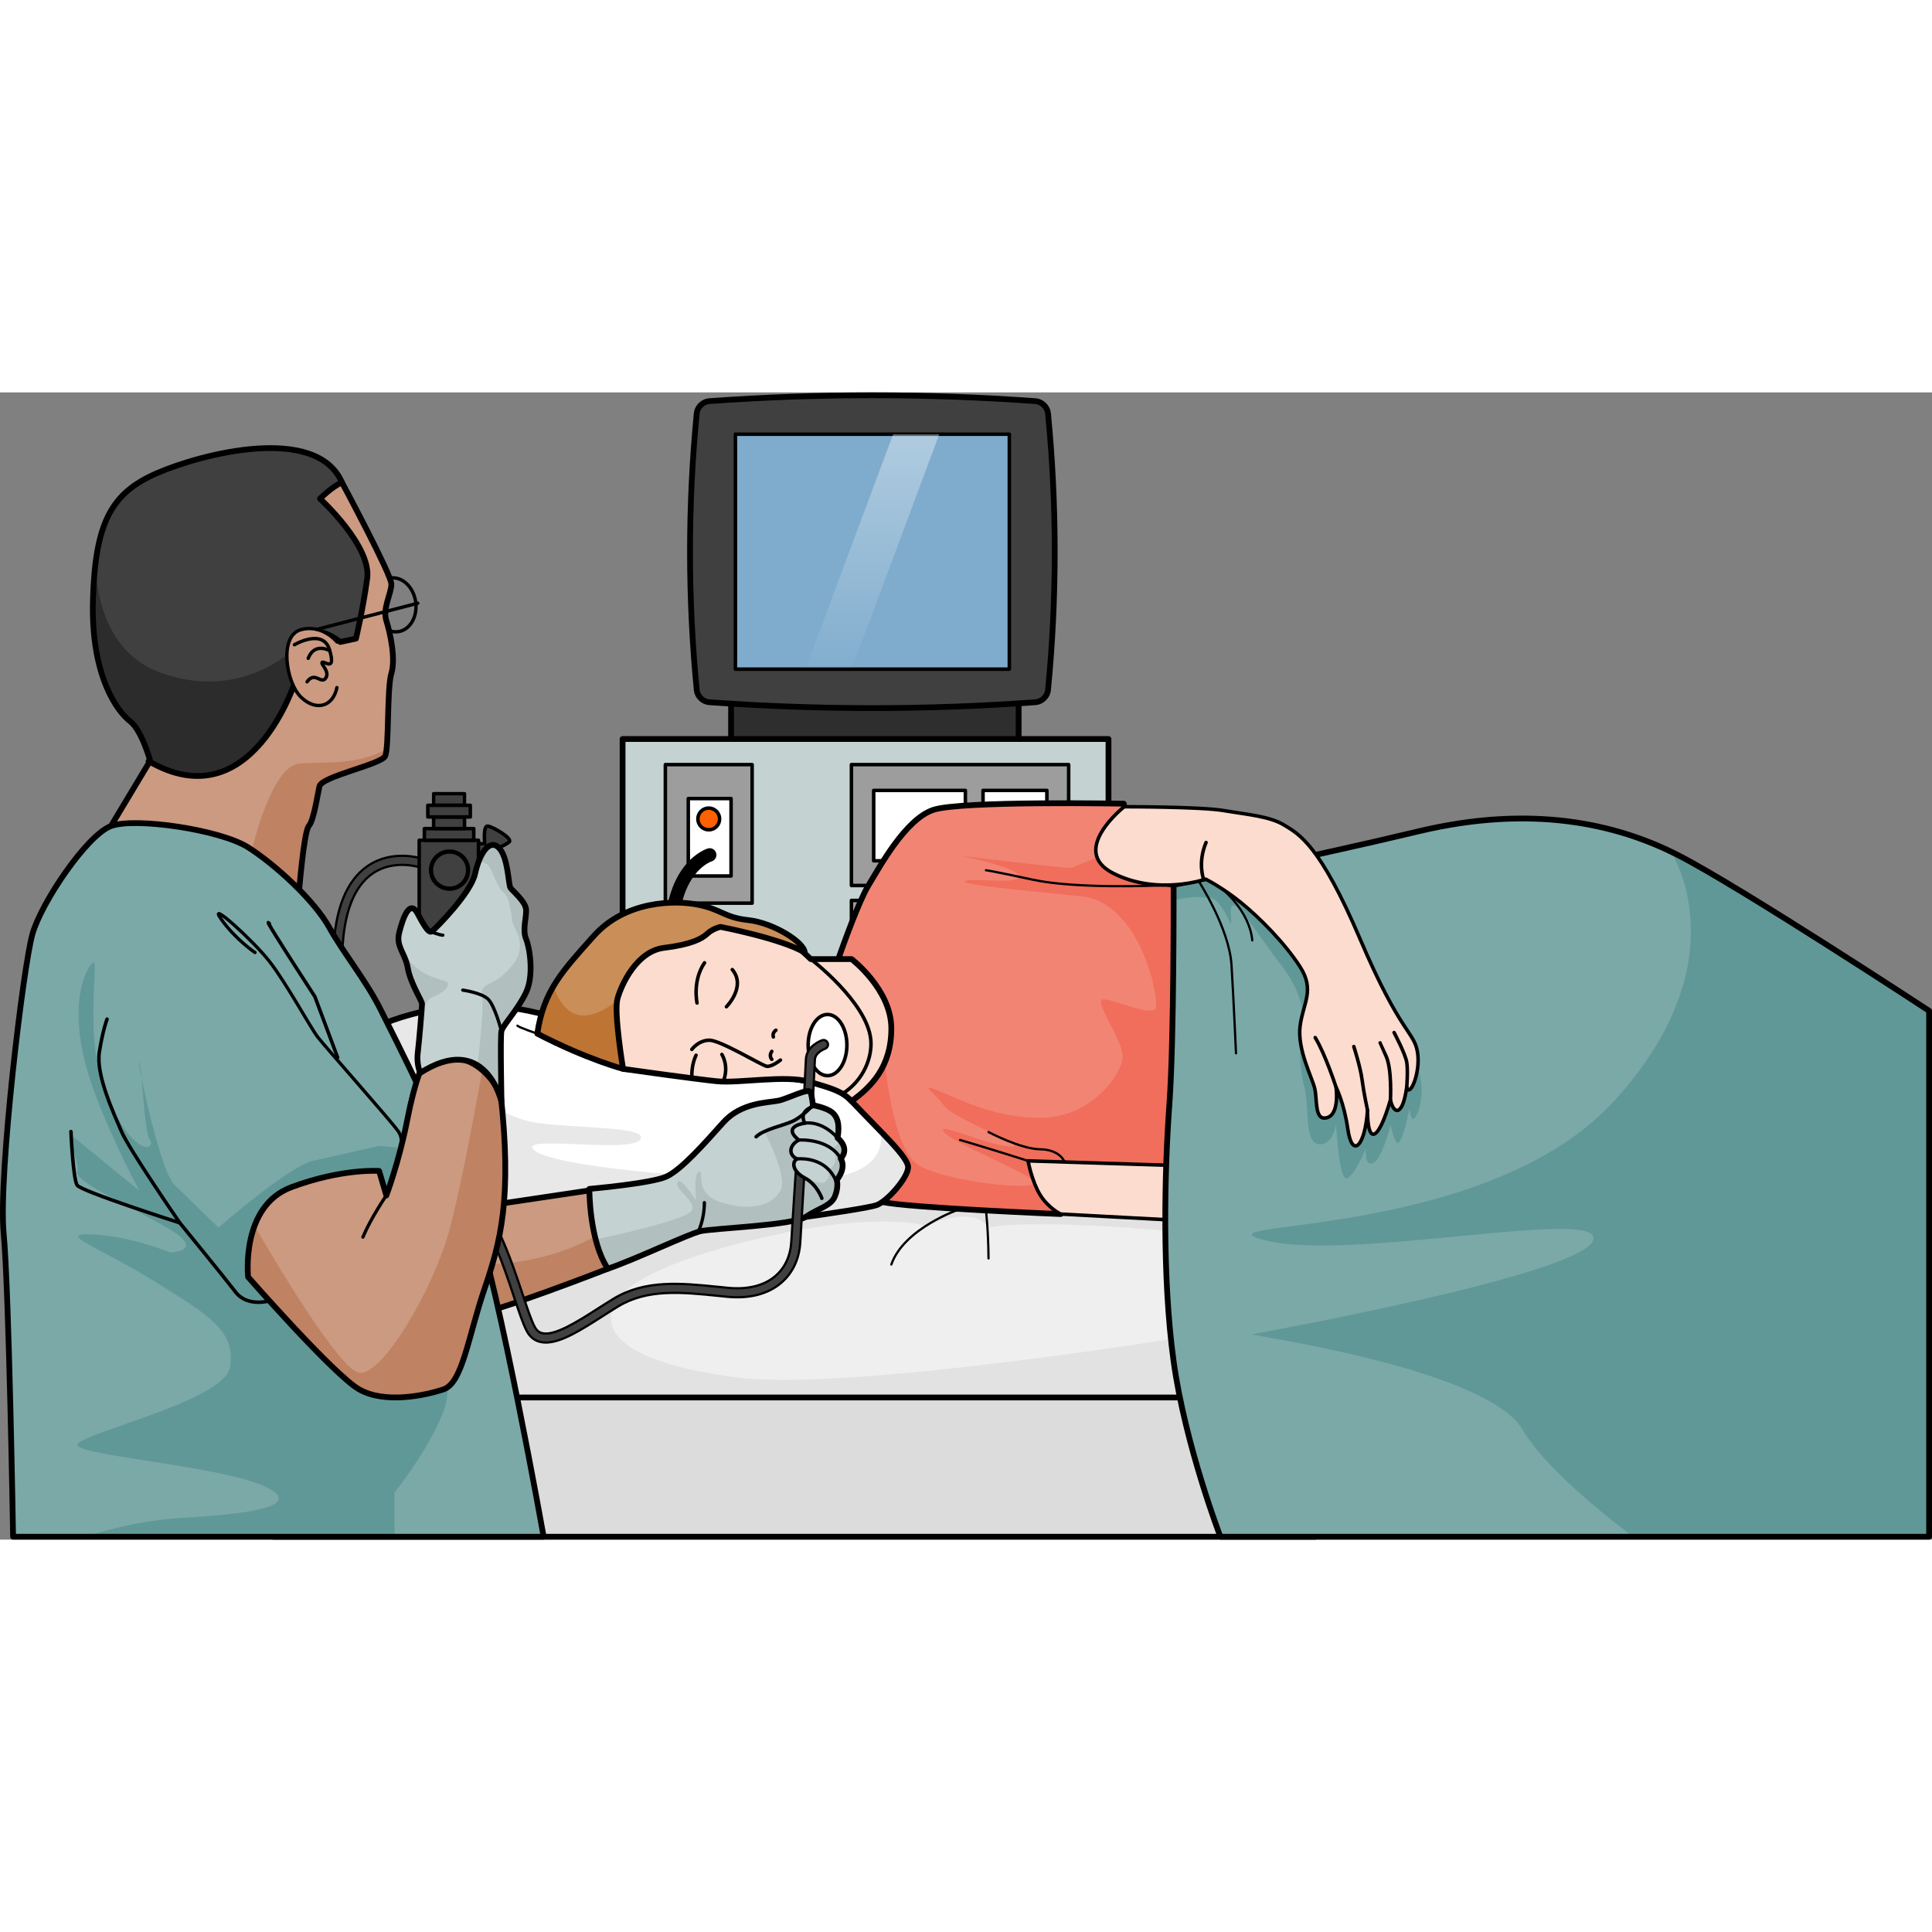 <?xml version="1.0" encoding="utf-8"?>
<!-- Created by: Science Figures, www.sciencefigures.org, Generator: Science Figures Editor -->
<!DOCTYPE svg PUBLIC "-//W3C//DTD SVG 1.1//EN" "http://www.w3.org/Graphics/SVG/1.1/DTD/svg11.dtd">
<svg version="1.1" id="Layer_1" xmlns="http://www.w3.org/2000/svg" xmlns:xlink="http://www.w3.org/1999/xlink" 
	 width="800px" height="800px" viewBox="0 0 859.484 510.365" enable-background="new 0 0 859.484 510.365"
	 xml:space="preserve">
<rect x="0" y="0" width="859.484" height="510.365" fill="#808080" stroke="none"/>
<g>
	<path fill="#404041" d="M212.863,200.773h2.799c0,0-0.84-7.977,1.26-7.836c2.098,0.14,11.193,5.458,9.654,6.997
		s-6.77,3.358-6.77,3.358l-2.465,10.496l-4.15-4.149"/>
	
		<path fill="none" stroke="#000000" stroke-width="1.566" stroke-linecap="round" stroke-linejoin="round" stroke-miterlimit="10" d="
		M212.863,200.773h2.799c0,0-0.84-7.977,1.26-7.836c2.098,0.14,11.193,5.458,9.654,6.997s-6.77,3.358-6.77,3.358l-2.465,10.496
		l-4.15-4.149"/>
	
		<ellipse transform="matrix(0.989 -0.146 0.146 0.989 -11.916 26.606)" fill="none" stroke="#000000" stroke-width="1.502" stroke-linecap="round" stroke-linejoin="round" stroke-miterlimit="10" cx="175.486" cy="94.568" rx="9.563" ry="12.063"/>
	<rect x="121.568" y="328.833" fill="#EFEFEF" width="463.518" height="118.299"/>
	<path fill="#E2E2E2" d="M573.4,447.132l-47.523-26.778c0,0-148.479,24.188-197.842,17.899s-65.83-21.195-51.066-37.205
		c14.766-16.01,76.131-29.766,101.807-31.596s33.031,1.396,33.031,1.396s20.209-9.9,27.955,0.693
		c16.453-3.436,65.877,0.032,78.658,1.443c12.779,1.41,17.092,0,17.092,0v-20.538l-169.898-9.065c0,0-67.99,13.799-69.967,15.15
		c-1.979,1.35-81.18,31.329-81.18,31.329l-21.559,49.435c0,0-0.123,3.357-0.189,7.836H573.4z"/>
	
		<rect x="121.568" y="328.833" fill="none" stroke="#000000" stroke-width="1.566" stroke-linecap="round" stroke-linejoin="round" stroke-miterlimit="10" width="463.518" height="118.299"/>
	<rect x="121.568" y="447.132" fill="#DCDCDC" width="463.518" height="61.949"/>
	
		<rect x="121.568" y="447.132" fill="none" stroke="#000000" stroke-width="2.568" stroke-linecap="round" stroke-linejoin="round" stroke-miterlimit="10" width="463.518" height="61.949"/>
	<g>
		<rect x="325.232" y="133.195" fill="#2E2E2F" width="127.934" height="22.841"/>
		
			<rect x="325.232" y="133.195" fill="none" stroke="#000000" stroke-width="2.568" stroke-linecap="round" stroke-linejoin="round" stroke-miterlimit="10" width="127.934" height="22.841"/>
		<rect x="276.969" y="154.202" fill="#C4D2D2" width="216.168" height="108.36"/>
		
			<rect x="276.969" y="154.202" fill="none" stroke="#000000" stroke-width="2.568" stroke-linecap="round" stroke-linejoin="round" stroke-miterlimit="10" width="216.168" height="108.36"/>
		<rect x="295.994" y="165.59" fill="#9D9D9D" width="38.604" height="61.633"/>
		<rect x="378.775" y="165.59" fill="#9D9D9D" width="96.635" height="53.778"/>
		<rect x="378.775" y="226.015" fill="#9D9D9D" width="96.635" height="28.702"/>
		
			<rect x="295.994" y="165.59" fill="none" stroke="#000000" stroke-width="1.566" stroke-linecap="round" stroke-linejoin="round" stroke-miterlimit="10" width="38.604" height="61.633"/>
		
			<rect x="378.775" y="165.59" fill="none" stroke="#000000" stroke-width="1.566" stroke-linecap="round" stroke-linejoin="round" stroke-miterlimit="10" width="96.635" height="53.778"/>
		<rect x="306.199" y="180.697" fill="#FFFFFF" width="19.033" height="34.442"/>
		
			<rect x="306.199" y="180.697" fill="none" stroke="#000000" stroke-width="1.566" stroke-linecap="round" stroke-linejoin="round" stroke-miterlimit="10" width="19.033" height="34.442"/>
		<circle fill="#FF6100" cx="315.297" cy="189.76" r="4.834"/>
		
			<circle fill="none" stroke="#000000" stroke-width="1.566" stroke-linecap="round" stroke-linejoin="round" stroke-miterlimit="10" cx="315.297" cy="189.76" r="4.834"/>
		<path d="M298.646,245.33c-1.658,0-3-1.343-3-3c0-33.269,18.42-39.194,19.205-39.43c1.588-0.477,3.26,0.422,3.736,2.008
			c0.475,1.578-0.412,3.242-1.982,3.729c-0.674,0.22-14.959,5.249-14.959,33.692C301.646,243.987,300.303,245.33,298.646,245.33z"/>
		<rect x="388.678" y="177.071" fill="#FFFFFF" width="40.787" height="31.311"/>
		<rect x="437.32" y="177.071" fill="#FFFFFF" width="28.4" height="20.847"/>
		
			<rect x="378.775" y="226.015" fill="none" stroke="#000000" stroke-width="1.566" stroke-linecap="round" stroke-linejoin="round" stroke-miterlimit="10" width="96.635" height="28.702"/>
		
			<rect x="388.678" y="177.071" fill="none" stroke="#000000" stroke-width="1.566" stroke-linecap="round" stroke-linejoin="round" stroke-miterlimit="10" width="40.787" height="31.311"/>
		
			<rect x="437.32" y="177.071" fill="none" stroke="#000000" stroke-width="1.566" stroke-linecap="round" stroke-linejoin="round" stroke-miterlimit="10" width="28.4" height="20.847"/>
		<path fill="#404041" d="M466.227,132.454c-0.27,2.747-2.76,5.172-5.506,5.374c-48.42,3.497-96.84,3.497-145.258,0
			c-2.746-0.201-5.236-2.627-5.506-5.374c-3.984-41.058-3.984-82.116,0-123.173c0.27-2.747,2.76-5.172,5.506-5.374
			c48.418-3.497,96.838-3.497,145.258,0c2.746,0.201,5.236,2.627,5.506,5.374C470.211,50.338,470.211,91.396,466.227,132.454z"/>
		
			<path fill="none" stroke="#000000" stroke-width="2.568" stroke-linecap="round" stroke-linejoin="round" stroke-miterlimit="10" d="
			M466.227,132.454c-0.27,2.747-2.76,5.172-5.506,5.374c-48.42,3.497-96.84,3.497-145.258,0c-2.746-0.201-5.236-2.627-5.506-5.374
			c-3.984-41.058-3.984-82.116,0-123.173c0.27-2.747,2.76-5.172,5.506-5.374c48.418-3.497,96.838-3.497,145.258,0
			c2.746,0.201,5.236,2.627,5.506,5.374C470.211,50.338,470.211,91.396,466.227,132.454z"/>
		<rect x="327.162" y="18.604" fill="#7FACCD" width="121.859" height="104.525"/>
		
			<rect x="327.162" y="18.604" fill="none" stroke="#000000" stroke-width="1.566" stroke-linecap="round" stroke-linejoin="round" stroke-miterlimit="10" width="121.859" height="104.525"/>
		<linearGradient id="SVGID_1_" gradientUnits="userSpaceOnUse" x1="388.091" y1="-164.216" x2="388.091" y2="128.573">
			<stop  offset="0" style="stop-color:#FFFFFF"/>
			<stop  offset="1" style="stop-color:#FFFFFF;stop-opacity:0"/>
		</linearGradient>
		<polygon fill="url(#SVGID_1_)" points="378.854,123.129 358.328,123.129 397.328,18.604 417.854,18.604 		"/>
	</g>
	<path fill="#F28474" d="M372.922,252.118c0,0,0.135-0.39,0.379-1.088c1.713-4.875,8.816-24.767,13.082-31.764
		c4.877-7.999,16.389-29.459,28.875-33.556c12.484-4.097,84.672-2.731,84.672-2.731s1.365,6.243-1.367,15.413
		c-2.73,9.169,9.279,5.88,9.279,5.88s1.646,12.121,5.744,13.168c4.096,1.047,12.291,2.217,12.291,2.217v124.378l-41.773,2
		c0,0-9.5,15-10.25,16.5s-2,3-2,3s-68.406-2.777-79.328-5.389s-16.367-8.254-15.77-9.807c0.598-1.555-14.734-76.418-13.818-77.486"
		/>
	<path fill="#F06E5B" d="M507.842,204.271c0,0-7.346,2.012-9.24-1.499c-0.002,0-21.301,8.152-21.51,8.75s-49.998-5.36-49.998-5.36
		s24.83,4.763,26.072,8.977s-21.545,0.563-23.701,2.273c-2.154,1.71,25.145,3.962,51.717,6.801
		c26.57,2.838,34.93,46.721,32.84,49.935s-15.523-2.915-22.414-4.109s8.383,17.913,7.785,25.914
		c-0.598,8-14.031,26.034-34.93,26.699c-20.9,0.666-36.723-7.83-46.609-11.836s-2.354,0.423,2.125,6.549
		c4.479,6.125,41.033,19.252,29.043,18.104c-11.992-1.148-32.627-11.392-29.043-6.404c3.582,4.988,40.604,19.195,40.205,22.701
		c-0.396,3.507-41.102-0.818-52.148-8.383s-14.355-45.357-14.355-45.357l-18.064-14.514c0,0-4,5.963-8.719,13.021
		c4.227,22.426,10.238,52.822,9.859,53.807c-0.598,1.553,4.848,7.195,15.77,9.807s79.328,5.389,79.328,5.389s1.25-1.5,2-3
		s10.25-16.5,10.25-16.5l41.773-2V219.656c0,0-8.195-1.17-12.291-2.217C509.488,216.392,507.842,204.271,507.842,204.271z"/>
	
		<path fill="none" stroke="#000000" stroke-width="2.568" stroke-linecap="round" stroke-linejoin="round" stroke-miterlimit="10" d="
		M372.922,252.118c0,0,0.135-0.39,0.379-1.088c1.713-4.875,8.816-24.767,13.082-31.764c4.877-7.999,16.389-29.459,28.875-33.556
		c12.484-4.097,84.672-2.731,84.672-2.731s1.365,6.243-1.367,15.413c-2.73,9.169,10.102,10.126,10.102,10.126
		s0.824,7.875,4.922,8.922c4.096,1.047,12.291,2.217,12.291,2.217v124.378l-41.773,2c0,0-9.5,15-10.25,16.5s-2,3-2,3
		s-68.406-2.777-79.328-5.389s-16.367-8.254-15.77-9.807c0.598-1.555-14.734-76.418-13.818-77.486"/>
	<path fill="#FFFFFF" d="M165.688,283.118c0,0,33.666-18.334,77.666-6c0,0,12,9.904,34.053,18.834
		c22.055,8.928,86.705,3.721,100.602,18.484s26.283,25.941,25.982,30.473c-0.303,4.531-8.912,14.652-13.898,16.616
		c-4.984,1.964-68.238,10.926-87.404,10.926c-19.168,0-85.834-1.667-99-4.833c-13.168-3.166-31-24.834-31.834-26.5
		S142.021,289.118,165.688,283.118z"/>
	<path fill="#E8E8E8" d="M390.092,361.525c4.986-1.964,13.596-12.085,13.898-16.616c0.197-2.967-5.045-8.783-12.588-16.59
		c0.002,0.008,7.824,22.185-36.061,22.025c-43.893-0.158-108.664-5.853-117.605-13.123s42.16,1.4,46.963-4.65
		c4.801-6.05-26.877-5.004-45.678-7.584c-18.801-2.582-33.965-19.837-33.965-19.837l-7.035-31.372
		c-19.779,2.519-32.334,9.34-32.334,9.34c-5.035,1.277-7.682,4.564-8.727,8.961l20.287,36.754l2.008,21.027
		c6.586,6.969,16.379,15.821,24.432,17.758c13.166,3.166,79.832,4.833,99,4.833C321.854,372.451,385.107,363.489,390.092,361.525z"
		/>
	
		<path fill="none" stroke="#000000" stroke-width="2.568" stroke-linecap="round" stroke-linejoin="round" stroke-miterlimit="10" d="
		M165.688,283.118c0,0,33.666-18.334,77.666-6c0,0,12,9.904,34.053,18.834c22.055,8.928,86.705,3.721,100.602,18.484
		s26.283,25.941,25.982,30.473c-0.303,4.531-8.912,14.652-13.898,16.616c-4.984,1.964-68.238,10.926-87.404,10.926
		c-19.168,0-85.834-1.667-99-4.833c-13.168-3.166-31-24.834-31.834-26.5S142.021,289.118,165.688,283.118z"/>
	<path fill="#FCDCCE" d="M277.188,300.952c0,0,0.195,0.027,0.559,0.078c4.285,0.605,31.988,4.5,41.158,5.422
		c9.949,1,30.49-2.879,41.111,0.227c10.619,3.105,14.645,4.268,18.807,8.619c8.531-6.18,17.699-15.013,17.699-32.346
		c0-17.334-17.668-30.834-17.668-30.834s-15.166,0-18.166,0l-3.805-3.557l-10.861-6.943l-25.668-6.667l-21,1
		c0,0-18.633,9.166-19.148,9.833c-0.518,0.667-9.852,7.833-11.184,10.833c-1.334,3-4.5,10.5-4.834,12.334
		c-0.334,1.832-1.166,8.832,0,9.666s6.5,11.5,6.5,11.5"/>
	
		<path fill="none" stroke="#000000" stroke-width="2.568" stroke-linecap="round" stroke-linejoin="round" stroke-miterlimit="10" d="
		M277.188,300.952c0,0,0.195,0.027,0.559,0.078c4.285,0.605,31.988,4.5,41.158,5.422c9.949,1,30.49-2.879,41.111,0.227
		c10.619,3.105,14.645,4.268,18.807,8.619c8.531-6.18,17.699-15.013,17.699-32.346c0-17.334-17.668-30.834-17.668-30.834
		s-15.166,0-18.166,0l-3.805-3.557l-10.861-6.943l-25.668-6.667l-21,1c0,0-18.633,9.166-19.148,9.833
		c-0.518,0.667-9.852,7.833-11.184,10.833c-1.334,3-4.5,10.5-4.834,12.334c-0.334,1.832-1.166,8.832,0,9.666s6.5,11.5,6.5,11.5"/>
	
		<path fill="none" stroke="#000000" stroke-width="1.566" stroke-linecap="round" stroke-linejoin="round" stroke-miterlimit="10" d="
		M307.801,305.121c-0.148-3.077,0.215-6.708,1.844-10.241"/>
	<path fill="#CB9A80" d="M152.104,40.035c0,0,22,41,22,45.25s-4,10.75-2.25,16.25s4.25,17,2.25,23.5s-1,33-2.75,36.75
		s-28.25,9-29.25,13.5s-2.5,15.051-4.75,17.65s-4.5,31.277-4.5,31.277L50.221,193.26l-0.867-0.325l42.75-71.15l17.5-54.75l18-29.75
		c0,0,4.25-2.25,5-2.25S152.104,40.035,152.104,40.035z"/>
	<path fill="#BF8262" d="M171.354,161.785c0.264-0.563,0.463-1.645,0.621-3.087c-13.186,7.503-28.662,5.452-38.959,6.482
		c-12.438,1.245-20.916,38.338-20.916,38.338l12.768,17.703l7.986,2.992c0,0,2.25-28.678,4.5-31.277s3.75-13.15,4.75-17.65
		S169.604,165.535,171.354,161.785z"/>
	<ellipse fill="#FFFFFF" cx="368.139" cy="290.361" rx="8.617" ry="13.609"/>
	
		<ellipse fill="none" stroke="#000000" stroke-width="1.566" stroke-linecap="round" stroke-linejoin="round" stroke-miterlimit="10" cx="368.139" cy="290.361" rx="8.617" ry="13.609"/>
	
		<path fill="none" stroke="#000000" stroke-width="2.568" stroke-linecap="round" stroke-linejoin="round" stroke-miterlimit="10" d="
		M152.104,40.035c0,0,22,41,22,45.25s-4,10.75-2.25,16.25s4.25,17,2.25,23.5s-1,33-2.75,36.75s-28.25,9-29.25,13.5
		s-2.5,15.051-4.75,17.65s-4.5,31.277-4.5,31.277L50.221,193.26l-0.867-0.325l42.75-71.15l17.5-54.75l18-29.75c0,0,4.25-2.25,5-2.25
		S152.104,40.035,152.104,40.035z"/>
	<path fill="#404041" d="M361.52,316.687l-3.996-0.196c0,0,0.521-10.604,1.002-19.849c0.311-5.99,6.898-8.318,7.18-8.415
		c1.047-0.359,2.182,0.198,2.541,1.242c0.357,1.045-0.199,2.183-1.242,2.541c-0.037,0.013-4.314,1.558-4.484,4.839
		C362.039,306.088,361.52,316.687,361.52,316.687z"/>
	<path fill="none" stroke="#000000" stroke-linecap="round" stroke-linejoin="round" stroke-miterlimit="10" d="M361.52,316.687
		l-3.996-0.196c0,0,0.521-10.604,1.002-19.849c0.311-5.99,6.898-8.318,7.18-8.415c1.047-0.359,2.182,0.198,2.541,1.242
		c0.357,1.045-0.199,2.183-1.242,2.541c-0.037,0.013-4.314,1.558-4.484,4.839C362.039,306.088,361.52,316.687,361.52,316.687z"/>
	<path fill="#404041" d="M66.104,164.035c46,26.75,65.5-36.25,65.5-36.25s-0.5-16.5,5.25-20.25s14.5,3.5,14.5,3.5l7-1.5
		c0,0,3-12.25,5-26.75s-21-35.5-21-35.5s5.25-5.25,9.75-7.25c-11.25-26-62.5-12.75-82.5-4s-27.25,21.75-28.25,56.25
		s11.25,50,16.5,54s9,17.75,9,17.75"/>
	<path fill="#2C2C2D" d="M132.938,114.463l-1.967-0.605c0,0-22.93,23.723-59.051,11.024c-23.605-8.299-28.77-32.385-29.516-48.08
		c-0.541,4.624-0.885,9.75-1.051,15.482c-1,34.5,11.25,50,16.5,54s9,17.75,9,17.75h-0.75c46,26.75,65.5-36.25,65.5-36.25
		S131.385,120.461,132.938,114.463z"/>
	
		<path fill="none" stroke="#000000" stroke-width="2.568" stroke-linecap="round" stroke-linejoin="round" stroke-miterlimit="10" d="
		M66.104,164.035c46,26.75,65.5-36.25,65.5-36.25s-0.5-16.5,5.25-20.25s14.5,3.5,14.5,3.5l7-1.5c0,0,3-12.25,5-26.75
		s-21-35.5-21-35.5s5.25-5.25,9.75-7.25c-11.25-26-62.5-12.75-82.5-4s-27.25,21.75-28.25,56.25s11.25,50,16.5,54s9,17.75,9,17.75"/>
	<path fill="#CB9A80" d="M149.914,111.037c0,0-6.553-8.192-16.18-5.427c-9.625,2.765-6.553,23.245,0,29.798
		c6.555,6.554,14.398,4.603,16.141-4.075"/>
	
		<path fill="none" stroke="#000000" stroke-width="1.502" stroke-linecap="round" stroke-linejoin="round" stroke-miterlimit="10" d="
		M149.914,111.037c0,0-6.553-8.192-16.18-5.427c-9.625,2.765-6.553,23.245,0,29.798c6.555,6.554,14.398,4.603,16.141-4.075"/>
	
		<path fill="none" stroke="#000000" stroke-width="1.502" stroke-linecap="round" stroke-linejoin="round" stroke-miterlimit="10" d="
		M130.971,112.266c0,0,12.799-7.577,15.666,2.355s-2.252,4.813-3.275,5.427c-1.025,0.614,3.584,4.096,1.535,7.065
		s-4.813-3.277-8.295,1.638"/>
	
		<path fill="none" stroke="#000000" stroke-width="1.502" stroke-linecap="round" stroke-linejoin="round" stroke-miterlimit="10" d="
		M146.729,114.948c0,0-6.748-4.014-9.615,3.359"/>
	<path fill="#CB9A80" d="M224.182,360.688l42.615-6.349l3.619,35.521c0,0-52.313,20.392-62.172,21.05
		c-9.857,0.658-8.256-22.694-8.256-22.694L224.182,360.688z"/>
	<path fill="#BF8262" d="M270.416,389.861l-1.719-16.876c-10.383,6.76-30.719,16.232-62.049,14.998
		c-3.686,5.316-0.225,15.793,2.818,22.781C221.783,408.819,270.416,389.861,270.416,389.861z"/>
	
		<path fill="none" stroke="#000000" stroke-width="2.568" stroke-linecap="round" stroke-linejoin="round" stroke-miterlimit="10" d="
		M224.182,360.688l42.615-6.349l3.619,35.521c0,0-52.313,20.392-62.172,21.05c-9.857,0.658-8.256-22.694-8.256-22.694
		L224.182,360.688z"/>
	
		<line fill="none" stroke="#000000" stroke-width="1.502" stroke-linecap="round" stroke-linejoin="round" stroke-miterlimit="10" x1="140.947" y1="105.428" x2="185.854" y2="93.785"/>
	<path fill="#C4D2D2" d="M262.193,354.34c0,0-0.17,22.958,8.223,35.521c12.498-4.276,35.738-15.424,41.219-16.706
		c5.479-1.283,41.152-2.565,46.865-6.412c5.711-3.848,11.191-4.779,12.939-9.094c1.748-4.313,0.816-7.305,0.816-7.305
		s4.43-5.053,1.748-9.482c0,0,4.43-4.08-1.398-9.209c1.049-5.945,0-9.561-2.682-11.542s-8.277-3.03-8.277-3.03
		s-0.342-3.514-1.049-5.713c-0.707-2.197-9.908,2.799-14.34,3.73c-4.43,0.934-16.438,0.699-24.48,9.676
		c-8.045,8.977-18.652,21.102-25.414,24.133C289.602,351.938,262.193,354.34,262.193,354.34z"/>
	<path fill="#B1BFBF" d="M311.635,373.155c5.479-1.283,41.152-2.565,46.865-6.412c5.711-3.848,11.191-4.779,12.939-9.094
		c1.748-4.313,0.816-7.305,0.816-7.305s4.43-5.053,1.748-9.482c0,0,4.027-3.716-0.668-8.514c0.201,1.961-1.656,2.721-2.973,4.369
		c2.906,3.972,0.691,8.531-2.01,8.758c1.584,4.167-1.754,6.111-1.754,6.111c-4.025,1.027-11.818-4.71-12.764-5.797
		c-0.947-1.088,0.09-4.856,0.09-4.856s-1.199-0.31-1.871-2.454c-0.672-2.146,2.535-5.416,2.535-5.416s-1.863-1.518-2.012-3.813
		c-0.146-2.296,5.117-4.263,5.117-4.263l-1.055-3.285l-16.619,7.131c0,0,10.688,19.955,7.166,26.318
		c-3.521,6.361-12.852,9.336-26.049,5.301c-13.197-4.037-7.438-14.58-10.119-13.762s-1.355,12.863-1.355,12.863
		s-7.176-11.438-8.297-8.074s8.297,8.074,6.404,12.467c-1.895,4.392-42.781,12.888-42.781,12.888l0.002,0.001
		c1.209,4.676,2.939,9.307,5.424,13.026C282.914,385.585,306.154,374.438,311.635,373.155z"/>
	
		<path fill="none" stroke="#000000" stroke-width="2.568" stroke-linecap="round" stroke-linejoin="round" stroke-miterlimit="10" d="
		M262.193,354.34c0,0-0.17,22.958,8.223,35.521c12.498-4.276,35.738-15.424,41.219-16.706c5.479-1.283,41.152-2.565,46.865-6.412
		c5.711-3.848,11.191-4.779,12.939-9.094c1.748-4.313,0.816-7.305,0.816-7.305s4.43-5.053,1.748-9.482c0,0,4.43-4.08-1.398-9.209
		c1.049-5.945,0-9.561-2.682-11.542s-8.277-3.03-8.277-3.03s-0.342-3.514-1.049-5.713c-0.707-2.197-9.908,2.799-14.34,3.73
		c-4.43,0.934-16.438,0.699-24.48,9.676c-8.045,8.977-18.652,21.102-25.414,24.133C289.602,351.938,262.193,354.34,262.193,354.34z"
		/>
	<path fill="#404041" d="M242.836,422.7c-0.965,0-1.889-0.111-2.771-0.35c-2.518-0.678-4.467-2.326-5.793-4.9
		c-1.686-3.269-3.371-8.34-5.506-14.761c-5.348-16.081-12.67-38.104-26.273-50.762l-1.988-1.845
		c-20.188-18.719-53.979-50.049-52.221-101.028c0.652-18.916,5.771-31.806,15.211-38.313c11.135-7.675,23.949-3.427,24.488-3.243
		c1.045,0.357,1.604,1.494,1.246,2.54c-0.357,1.043-1.492,1.603-2.537,1.247c-0.16-0.054-11.529-3.755-20.961,2.774
		c-8.318,5.759-12.844,17.58-13.449,35.134c-1.693,49.151,31.256,79.703,50.943,97.957l1.992,1.85
		c14.352,13.354,21.861,35.938,27.344,52.428c1.998,6.009,3.723,11.198,5.266,14.191c0.813,1.574,1.854,2.486,3.279,2.87
		c5.484,1.476,15.754-5.085,24.811-10.876c2.311-1.479,4.699-3.006,6.99-4.395c14.178-8.593,30.047-6.981,46.85-5.275
		c1.355,0.137,2.719,0.275,4.086,0.408c8.779,0.857,16.07-0.958,21.082-5.248c4.279-3.664,6.734-8.942,7.1-15.267
		c0.5-8.668,2.02-31.718,2.02-31.718l3.652,3.599c0,0-1.178,19.685-1.678,28.35c-0.43,7.437-3.365,13.687-8.492,18.075
		c-5.859,5.015-14.182,7.152-24.072,6.191c-1.373-0.135-2.74-0.273-4.102-0.412c-16.117-1.637-31.338-3.182-44.371,4.717
		c-2.25,1.364-4.619,2.879-6.91,4.344C258.682,416.987,249.748,422.699,242.836,422.7z"/>
	<path fill="none" stroke="#000000" stroke-linecap="round" stroke-linejoin="round" stroke-miterlimit="10" d="M242.836,422.7
		c-0.965,0-1.889-0.111-2.771-0.35c-2.518-0.678-4.467-2.326-5.793-4.9c-1.686-3.269-3.371-8.34-5.506-14.761
		c-5.348-16.081-12.67-38.104-26.273-50.762l-1.988-1.845c-20.188-18.719-53.979-50.049-52.221-101.028
		c0.652-18.916,5.771-31.806,15.211-38.313c11.135-7.675,23.949-3.427,24.488-3.243c1.045,0.357,1.604,1.494,1.246,2.54
		c-0.357,1.043-1.492,1.603-2.537,1.247c-0.16-0.054-11.529-3.755-20.961,2.774c-8.318,5.759-12.844,17.58-13.449,35.134
		c-1.693,49.151,31.256,79.703,50.943,97.957l1.992,1.85c14.352,13.354,21.861,35.938,27.344,52.428
		c1.998,6.009,3.723,11.198,5.266,14.191c0.813,1.574,1.854,2.486,3.279,2.87c5.484,1.476,15.754-5.085,24.811-10.876
		c2.311-1.479,4.699-3.006,6.99-4.395c14.178-8.593,30.047-6.981,46.85-5.275c1.355,0.137,2.719,0.275,4.086,0.408
		c8.779,0.857,16.07-0.958,21.082-5.248c4.279-3.664,6.734-8.942,7.1-15.267c0.5-8.668,2.02-31.718,2.02-31.718l3.652,3.599
		c0,0-1.178,19.685-1.678,28.35c-0.43,7.437-3.365,13.687-8.492,18.075c-5.859,5.015-14.182,7.152-24.072,6.191
		c-1.373-0.135-2.74-0.273-4.102-0.412c-16.117-1.637-31.338-3.182-44.371,4.717c-2.25,1.364-4.619,2.879-6.91,4.344
		C258.682,416.987,249.748,422.699,242.836,422.7z"/>
	<path fill="#CA8E58" d="M277.188,300.952c0,0-4.166-25.001-2.5-31.168c1.666-6.166,8.5-21.166,20.666-22.666
		c12.168-1.5,16.834-4,19.334-6.333s5.834-3,5.834-3s26.832,5.146,37.5,11.407c-0.334-4.74-14.168-13.24-25-14.407
		c-10.834-1.167-11.834-4.666-22.334-6.833s-32.5-1.834-46.5,13.833c-14,15.667-22.334,24.333-25.166,43.5
		C261.188,296.784,277.188,300.952,277.188,300.952z"/>
	<path fill="#BE7432" d="M271.457,272.853c-15.35,10.271-22.234,0.328-25.248-8.663c-3.52,5.969-5.912,12.468-7.188,21.095
		c22.166,11.5,38.166,15.668,38.166,15.668s-3.76-22.568-2.703-30.104C273.506,271.491,272.506,272.151,271.457,272.853z"/>
	<path fill="#7AA9A8" d="M241.854,509.081c0,0-19.68-110.297-31.09-142.797s-34.898-78.626-41.441-91.711
		c-6.541-13.085-16.355-24.861-22.898-36.637c-6.541-11.776-23.684-27.696-36.049-35.547c-12.363-7.851-50.361-13.456-61.021-9.454
		s-30.723,33.661-34.867,47.836C10.344,254.946-0.779,348.503,1.619,374.019C4.018,399.533,5.82,509.081,5.82,509.081H241.854z"/>
	<g>
		<path fill="#609897" d="M79.99,500.784c-22.031,1.334-41.971,8.297-41.971,8.297h137.467v-19.629c0,0,14.533-18,21.518-35.334
			s-5.271-38-5.271-38l-6.621-79.4l-16.393-1.505c0,0-18.699,4.239-29.484,6.659s-42.072,29.67-42.072,29.67
			s-13.143-12.758-19.633-19.095c-4.832-4.717-11.799-33.61-14.514-47.297c0.846,9.481,1.766,25.191,3.672,27.421
			c2.666,3.121-4.83,9.65-17.725-15.885c-12.896-25.535-4.275-65.902-7.666-62.927c-3.393,2.976-9.277,15.692-4.609,39.401
			c4.666,23.709,25.297,61.99,25.297,61.99s-19.297-15.699-27.584-22.58c-8.289-6.879,1.619,9.547,0.064,14.119
			c-1.557,4.572,25.346,16.092,41.238,25.761c15.891,9.669,0,10.181,0,10.181s-17.016-7.18-34.406-8.017
			c-17.393-0.837,2.723,5.503,27.391,20.837c24.666,15.333,36,22,33.699,38s-72.367,30.666-67.699,35.332
			c4.666,4.667,67.332,9.334,84.635,18.668C136.623,496.785,102.02,499.452,79.99,500.784z"/>
		<path fill="#609897" d="M63.016,305.15c-0.336-3.786-0.66-6.581-1.031-7.126C61.652,297.537,62.084,300.448,63.016,305.15z"/>
	</g>
	
		<path fill="none" stroke="#000000" stroke-width="2.568" stroke-linecap="round" stroke-linejoin="round" stroke-miterlimit="10" d="
		M241.854,509.081c0,0-19.68-110.297-31.09-142.797s-34.898-78.626-41.441-91.711c-6.541-13.085-16.355-24.861-22.898-36.637
		c-6.541-11.776-23.684-27.696-36.049-35.547c-12.363-7.851-50.361-13.456-61.021-9.454s-30.723,33.661-34.867,47.836
		C10.344,254.946-0.779,348.503,1.619,374.019C4.018,399.533,5.82,509.081,5.82,509.081H241.854z"/>
	
		<path fill="none" stroke="#000000" stroke-width="1.566" stroke-linecap="round" stroke-linejoin="round" stroke-miterlimit="10" d="
		M119.836,404.136c0,0-9.785,2.951-15.063-3.933S79.99,369.452,79.99,369.452S36.158,355.454,34.322,352.7
		s-2.754-23.867-2.754-23.867"/>
	
		<path fill="none" stroke="#000000" stroke-width="1.566" stroke-linecap="round" stroke-linejoin="round" stroke-miterlimit="10" d="
		M79.99,369.452c0,0-22.49-32.587-25.932-40.619c-3.443-8.031-11.475-25.242-9.869-35.34c1.607-10.098,3.443-14.688,3.443-14.688"/>
	
		<path fill="none" stroke="#000000" stroke-width="1.454" stroke-linecap="round" stroke-linejoin="round" stroke-miterlimit="10" d="
		M177.523,339.267c0,0,2.654-6.092-0.275-10.434c-2.932-4.341-32.645-37.768-35.945-42.1c-3.301-4.334-14.047-24.143-21.467-33.633
		c-7.42-9.491-27.848-27.855-21.451-18.776s15.063,14.868,15.063,14.868"/>
	
		<path fill="none" stroke="#000000" stroke-width="1.566" stroke-linecap="round" stroke-linejoin="round" stroke-miterlimit="10" d="
		M150.219,295.952l-10.154-27.17c0,0-3.91-6.01-8.334-12.893c-6.668-10.371-14.504-22.727-11.895-19.502"/>
	
		<path fill="none" stroke="#000000" stroke-width="2.568" stroke-linecap="round" stroke-linejoin="round" stroke-miterlimit="10" d="
		M277.188,300.952c0,0-4.166-25.001-2.5-31.168c1.666-6.166,8.5-21.166,20.666-22.666c12.168-1.5,16.834-4,19.334-6.333
		s5.834-3,5.834-3s26.832,5.146,37.5,11.407c-0.334-4.74-14.168-13.24-25-14.407c-10.834-1.167-11.834-4.666-22.334-6.833
		s-32.5-1.834-46.5,13.833c-14,15.667-22.334,24.333-25.166,43.5C261.188,296.784,277.188,300.952,277.188,300.952z"/>
	
		<path fill="none" stroke="#000000" stroke-width="1.566" stroke-linecap="round" stroke-linejoin="round" stroke-miterlimit="10" d="
		M323.16,273.297c0,0,8.934-8.933,2.613-16.517"/>
	
		<path fill="none" stroke="#000000" stroke-width="1.566" stroke-linecap="round" stroke-linejoin="round" stroke-miterlimit="10" d="
		M321.139,294.532c0,0,3.381,5.107,0.594,12.076"/>
	
		<path fill="none" stroke="#000000" stroke-width="1.566" stroke-linecap="round" stroke-linejoin="round" stroke-miterlimit="10" d="
		M360.688,252.118c0,0,25.137,19.126,26.703,35.896c0.695,7.451-2.939,17.832-12.494,23.921"/>
	<path fill="#FCDCCE" d="M471.854,365.534l54.023,2.896v-24.396l-68.539-2.162c0,0,0.32,7.465,6.383,15.895
		C468.684,364.669,471.854,365.534,471.854,365.534z"/>
	
		<path fill="none" stroke="#000000" stroke-width="1.566" stroke-linecap="round" stroke-linejoin="round" stroke-miterlimit="10" d="
		M471.854,365.534l54.023,2.896v-24.396l-68.539-2.162c0,0,1.664,9.063,5.336,15.05S471.854,365.534,471.854,365.534z"/>
	<path fill="#7AA9A8" d="M522.098,219.076c0,0,0.246,68.858-1.898,98.005s-3.275,76.432,1.898,113.908
		c5.176,37.476,20.816,78.092,20.816,78.092h315.287V275.124c0,0-84.348-55.339-111.848-69.339s-65.209-22.5-115.354-10.5
		C580.854,207.285,522.098,219.076,522.098,219.076z"/>
	<path fill="#609897" d="M743.285,204.271L743.285,204.271c0,0,32.07,48.206-25.264,111.027
		c-57.334,62.82-192,52.586-154.666,62.037c37.332,9.45,151.332-15.451,145.332,0c-6,15.45-149.834,41.289-151.584,41.703
		c-1.748,0.414,104.252,15.094,120.252,42.42c8.922,15.24,31.176,34.004,49.119,47.623h131.727V275.124
		c0,0-84.348-55.339-111.848-69.339C745.346,205.271,744.32,204.769,743.285,204.271z"/>
	<path fill="#609897" d="M522.107,226.015c0,0,8.658-2.576,15.559-0.999c3.086-1.016,6.746,4.933,9.035,9.815
		c2.287,4.882-0.152-5.257,1.373-6.559c1.523-1.302,7.322,6.407,7.322,6.407s11.135,15.828,15.254,21.033
		c4.119,5.205,9.549,15.531,8.561,21.727c-0.986,6.196-1.695,21.461,0.896,30.918c2.594,9.457,0,25.17,6.408,26.085
		c6.406,0.915,7.838-8.848,7.838-8.848s1.162,21.065,3.908,23.728c2.744,2.662,9.457-13.049,9.457-13.049s-1.068,8.084,3.051,6.559
		s7.885-17.084,7.885-17.084s1.725,9.609,3.709,7.932c1.982-1.678,4.729-15.254,4.729-15.254s0.305,6.102,2.135,4.576
		c1.832-1.525,6.713-14.492-1.066-28.373c-7.781-13.882-45.473-78.491-45.473-78.491l-24.666-13.686l-33.834,1.833"/>
	
		<path fill="none" stroke="#000000" stroke-width="2.568" stroke-linecap="round" stroke-linejoin="round" stroke-miterlimit="10" d="
		M522.098,219.076c0,0,0.246,68.858-1.898,98.005s-3.275,76.432,1.898,113.908c5.176,37.476,20.816,78.092,20.816,78.092h315.287
		V275.124c0,0-84.348-55.339-111.848-69.339s-65.209-22.5-115.354-10.5C580.854,207.285,522.098,219.076,522.098,219.076z"/>
	
		<path fill="none" stroke="#000000" stroke-width="1.566" stroke-linecap="round" stroke-linejoin="round" stroke-miterlimit="10" d="
		M345.174,283.748c0,0-1.744,1.137-1.135,3.003"/>
	
		<path fill="none" stroke="#000000" stroke-width="1.566" stroke-linecap="round" stroke-linejoin="round" stroke-miterlimit="10" d="
		M343.348,296.691c0,0-1.459-1.461,0-3.53"/>
	
		<path fill="none" stroke="#000000" stroke-width="1.566" stroke-linecap="round" stroke-linejoin="round" stroke-miterlimit="10" d="
		M347.188,297.034c0,0-3.916,3.167-6.166,2.75c-2.25-0.416-20.502-11.582-25.418-11.582s-7.832,4.082-7.832,4.082"/>
	
		<path fill="none" stroke="#000000" stroke-width="1.566" stroke-linecap="round" stroke-linejoin="round" stroke-miterlimit="10" d="
		M310.086,271.636c0,0-2.146-9.892,3.336-17.876"/>
	
		<path fill="none" stroke="#000000" stroke-width="1.566" stroke-linecap="round" stroke-linejoin="round" stroke-miterlimit="10" d="
		M361.646,317.081c0,0-4.734,5.247-9.145,7.22s-12.764,3.597-16.129,6.847"/>
	
		<path fill="none" stroke="#000000" stroke-width="1.566" stroke-linecap="round" stroke-linejoin="round" stroke-miterlimit="10" d="
		M362.938,317.364c0,0-8.1,1.482-4.916,7.748c0,0-10.465,1.225-2.68,7.49c-4.41,2.438-4.621,6.667-0.752,8.407
		c-2.438,1.276-2.074,5.569,3.432,8.471c5.504,2.901,7.592,9.052,7.592,9.052"/>
	<path fill="#FCDCCE" d="M500.127,184.337c0,0,33.977-0.053,44.227,1.697s20.5,2.5,27,6.5s15.75,8.5,33.75,50.75
		c18,42.25,24,41,25.5,50.25s-3.602,20.586-4.787,15.5c-1.924,13.824-6.006,11.83-7.256,5.678
		c-5.322,18.493-10.207,20.501-10.207,4.572c-1,16-6.826,21.939-8.752,8.461c-1.662-11.631-5.248-18.711-5.248-18.711
		s1.75,11.984-4,13.617s-4.25-8.117-5.5-13.117s-7.75-17.266-6.5-27.508s6.75-15.992,0-26.492c-6.75-10.5-18-21.831-26.25-28.541
		s-15.75-10.459-15.75-10.459s-21.383,7.468-41.191-2.641S500.127,184.337,500.127,184.337z"/>
	
		<path fill="none" stroke="#000000" stroke-width="1.566" stroke-linecap="round" stroke-linejoin="round" stroke-miterlimit="10" d="
		M500.127,184.337c0,0,33.977-0.053,44.227,1.697s20.5,2.5,27,6.5s15.75,8.5,33.75,50.75c18,42.25,24,41,25.5,50.25
		s-3.602,20.586-4.787,15.5c-1.924,13.824-6.006,11.83-7.256,5.678c-5.322,18.493-10.207,20.501-10.207,4.572
		c-1,16-6.826,21.939-8.752,8.461c-1.662-11.631-5.248-18.711-5.248-18.711s1.75,11.984-4,13.617s-4.25-8.117-5.5-13.117
		s-7.75-17.266-6.5-27.508s6.75-15.992,0-26.492c-6.75-10.5-18-21.831-26.25-28.541s-15.75-10.459-15.75-10.459
		s-21.383,7.468-41.191-2.641S500.127,184.337,500.127,184.337z"/>
	
		<path fill="none" stroke="#000000" stroke-width="1.566" stroke-linecap="round" stroke-linejoin="round" stroke-miterlimit="10" d="
		M594.354,309.034c0,0-4.824-14.762-9.268-22.02"/>
	
		<path fill="none" stroke="#000000" stroke-width="1.566" stroke-linecap="round" stroke-linejoin="round" stroke-miterlimit="10" d="
		M608.354,319.284c0,0-1.643-7.534-2.383-13.311s-3.703-14.959-3.703-14.959"/>
	
		<path fill="none" stroke="#000000" stroke-width="1.566" stroke-linecap="round" stroke-linejoin="round" stroke-miterlimit="10" d="
		M618.561,314.712c0,0,0.74-13.479-1.926-19.402s-2.666-5.924-2.666-5.924"/>
	
		<path fill="none" stroke="#000000" stroke-width="1.566" stroke-linecap="round" stroke-linejoin="round" stroke-miterlimit="10" d="
		M625.816,309.034c0,0,0.594-7.258,0-11.01c-0.592-3.752-5.627-13.23-5.627-13.23"/>
	
		<path fill="none" stroke="#000000" stroke-width="1.566" stroke-linecap="round" stroke-linejoin="round" stroke-miterlimit="10" d="
		M535.512,216.801c0,0-2.875-7.311,1.023-16.569"/>
	<path fill="#CB9A80" d="M110.375,393.534c0,0-3.414-31.449,19.164-39.916c22.58-8.468,39.111-7.258,39.111-7.258l3.225,10.886
		c0,0,5.645-14.918,9.273-33.465s6.854-24.191,6.854-24.191s19.758-13.708,34.676,12.096c5.24,47.173,0,66.123-7.258,87.493
		c-7.258,21.369-9.678,41.529-18.145,44.352s-26.207,6.451-37.496,0S110.375,393.534,110.375,393.534z"/>
	<path fill="#BF8262" d="M222.678,311.686c-2.596-4.49-5.338-7.781-8.098-10.159c-3.461,19.346-9.723,52.906-14.592,70.925
		c-7.107,26.296-29.656,64.755-40.031,63.739c-8.623-0.844-37.291-49.094-46.725-65.362c-4.113,11.036-2.857,22.706-2.857,22.706
		s38.115,43.545,49.404,49.996s29.029,2.822,37.496,0s10.887-22.982,18.145-44.352C222.678,377.809,227.918,358.858,222.678,311.686
		z"/>
	
		<path fill="none" stroke="#000000" stroke-width="2.568" stroke-linecap="round" stroke-linejoin="round" stroke-miterlimit="10" d="
		M110.375,393.534c0,0-3.414-31.449,19.164-39.916c22.58-8.468,39.111-7.258,39.111-7.258l3.225,10.886
		c0,0,5.645-14.918,9.273-33.465s6.854-24.191,6.854-24.191s19.758-13.708,34.676,12.096c5.24,47.173,0,66.123-7.258,87.493
		c-7.258,21.369-9.678,41.529-18.145,44.352s-26.207,6.451-37.496,0S110.375,393.534,110.375,393.534z"/>
	<rect x="186.492" y="199.233" fill="#404041" width="26.371" height="49.958"/>
	
		<rect x="186.492" y="199.233" fill="none" stroke="#000000" stroke-width="1.566" stroke-linecap="round" stroke-linejoin="round" stroke-miterlimit="10" width="26.371" height="49.958"/>
	
		<circle fill="none" stroke="#000000" stroke-width="1.9" stroke-linecap="round" stroke-linejoin="round" stroke-miterlimit="10" cx="199.988" cy="212.527" r="8.256"/>
	<rect x="188.793" y="194.055" fill="#404041" width="21.971" height="5.178"/>
	
		<rect x="188.793" y="194.055" fill="none" stroke="#000000" stroke-width="1.566" stroke-linecap="round" stroke-linejoin="round" stroke-miterlimit="10" width="21.971" height="5.178"/>
	<rect x="192.908" y="188.877" fill="#404041" width="13.74" height="5.178"/>
	
		<rect x="192.908" y="188.877" fill="none" stroke="#000000" stroke-width="1.566" stroke-linecap="round" stroke-linejoin="round" stroke-miterlimit="10" width="13.74" height="5.178"/>
	<rect x="192.908" y="178.521" fill="#404041" width="13.74" height="5.178"/>
	
		<rect x="192.908" y="178.521" fill="none" stroke="#000000" stroke-width="1.502" stroke-linecap="round" stroke-linejoin="round" stroke-miterlimit="10" width="13.74" height="5.178"/>
	<rect x="190.332" y="183.699" fill="#404041" width="18.893" height="5.178"/>
	
		<rect x="190.332" y="183.699" fill="none" stroke="#000000" stroke-width="1.566" stroke-linecap="round" stroke-linejoin="round" stroke-miterlimit="10" width="18.893" height="5.178"/>
	<path fill="#C4D2D2" d="M186.783,302.376c0,0-1.527-3.835-0.951-8.441c0.576-4.605,1.918-20.535,1.918-21.879
		c0-1.343-5.182-9.212-6.332-15.929c-1.152-6.717-5.375-9.597-3.838-15.738c1.535-6.141,4.605-15.354,8.252-8.444
		s5.182,8.828,6.525,7.677s17.08-16.697,19-25.525s6.332-15.737,10.555-11.515s4.223,16.505,5.184,17.849
		c0.959,1.343,6.525,5.95,6.908,9.404c0.385,3.454-1.727,9.02,0,13.242s3.551,16.314,0.049,23.798
		c-3.504,7.484-10.412,14.776-10.988,17.271c-0.574,2.495,0.039,31.53,0.039,31.53s-7.045-31.847-36.551-12.688"/>
	<path fill="#B1BFBF" d="M177.754,243.813c-0.154-0.561-0.311-1.091-0.465-1.597c-0.381,4.954,3.098,7.898,4.129,13.911
		c1.15,6.717,6.332,14.586,6.332,15.929c0,0.426-0.135,2.322-0.338,4.856l0.73,0.374c0,0,0.164-6.762,4.535-8.41
		c4.369-1.648,7.35-4.466,6.479-6.314C198.283,260.714,182.537,261.126,177.754,243.813z"/>
	<path fill="#B1BFBF" d="M234.004,229.833c-0.383-3.454-5.949-8.061-6.908-9.404c-0.961-1.343-0.961-13.626-5.184-17.849
		c-3.217-3.217-6.545,0.031-8.795,5.665c1.123,0.546,2.436,1.164,3.434,1.572c2.156,0.882,4.412,10.684,7.354,12.547
		c2.939,1.863,3.627,10.588,4.02,13.039c0.391,2.451,3.234,5.293,3.332,9.926s-1.066,7.634-6.342,12.828
		c-6.338,6.239-11.445,4.487-10.447,10.087c0.918,5.158-1.621,27.6-2.027,31.102c8.184,5.115,10.664,16.329,10.664,16.329
		s-0.613-29.035-0.039-31.53c0.576-2.495,7.484-9.787,10.988-17.271c3.502-7.484,1.678-19.576-0.049-23.798
		S234.389,233.288,234.004,229.833z"/>
	
		<path fill="none" stroke="#000000" stroke-width="2.568" stroke-linecap="round" stroke-linejoin="round" stroke-miterlimit="10" d="
		M186.783,302.376c0,0-1.527-3.835-0.951-8.441c0.576-4.605,1.918-20.535,1.918-21.879c0-1.343-5.182-9.212-6.332-15.929
		c-1.152-6.717-5.375-9.597-3.838-15.738c1.535-6.141,4.605-15.354,8.252-8.444s5.182,8.828,6.525,7.677s17.08-16.697,19-25.525
		s6.332-15.737,10.555-11.515s4.223,16.505,5.184,17.849c0.959,1.343,6.525,5.95,6.908,9.404c0.385,3.454-1.727,9.02,0,13.242
		s3.551,16.314,0.049,23.798c-3.504,7.484-10.412,14.776-10.988,17.271c-0.574,2.495,0.039,31.53,0.039,31.53
		s-7.045-31.847-36.551-12.688"/>
	
		<path fill="none" stroke="#000000" stroke-width="1.454" stroke-linecap="round" stroke-linejoin="round" stroke-miterlimit="10" d="
		M171.875,357.246c0,0-6.766,9.823-10.438,18.546"/>
	
		<path fill="none" stroke="#000000" stroke-width="1.454" stroke-linecap="round" stroke-linejoin="round" stroke-miterlimit="10" d="
		M223.064,284.146c0,0-2.969-11.725-6.166-14.442s-11.031-3.794-11.031-3.794"/>
	
		<path fill="none" stroke="#000000" stroke-width="1.454" stroke-linecap="round" stroke-linejoin="round" stroke-miterlimit="10" d="
		M191.732,239.916c0,0,3.83,1.555,5.271,1.555"/>
	
		<path fill="none" stroke="#000000" stroke-width="1.454" stroke-linecap="round" stroke-linejoin="round" stroke-miterlimit="10" d="
		M311.02,372.451c0,0,2.334-4.999,2.334-11.999"/>
	
		<path fill="none" stroke="#000000" stroke-width="1.454" stroke-linecap="round" stroke-linejoin="round" stroke-miterlimit="10" d="
		M354.59,341.01c0,0,9.793-1.239,15.348,6.282c1.031,1.396,1.916,3.093,2.564,5.155"/>
	
		<path fill="none" stroke="#000000" stroke-width="1.454" stroke-linecap="round" stroke-linejoin="round" stroke-miterlimit="10" d="
		M355.342,332.603c0,0,13.313-0.996,18.662,8.26"/>
	
		<path fill="none" stroke="#000000" stroke-width="1.454" stroke-linecap="round" stroke-linejoin="round" stroke-miterlimit="10" d="
		M358.021,325.112c0,0,7.168-1.592,14.584,6.541"/>
	<path fill="none" stroke="#000000" stroke-linecap="round" stroke-linejoin="round" stroke-miterlimit="10" d="M457.338,341.872
		c0,0-17.398-5.532-30.244-9.301"/>
	<path fill="none" stroke="#000000" stroke-linecap="round" stroke-linejoin="round" stroke-miterlimit="10" d="M473.348,341.872
		c0,0-2.082-5.052-10.674-5.154c-8.592-0.104-22.912-7.654-22.912-7.654"/>
	<path fill="none" stroke="#000000" stroke-linecap="round" stroke-linejoin="round" stroke-miterlimit="10" d="M515.57,219.369
		c0,0-36.527,1.644-56.045-2.567c-19.52-4.211-20.914-4.211-20.914-4.211"/>
	<path fill="none" stroke="#000000" stroke-linecap="round" stroke-linejoin="round" stroke-miterlimit="10" d="M533.254,217.412
		c0,0,13.6,20.987,14.6,37.305c1,16.317,2,39.296,2,39.296"/>
	<path fill="none" stroke="#000000" stroke-linecap="round" stroke-linejoin="round" stroke-miterlimit="10" d="M543.594,220.801
		c0,0,12.26,9.734,13.51,22.984"/>
	<path fill="none" stroke="#000000" stroke-linecap="round" stroke-linejoin="round" stroke-miterlimit="10" d="M239.021,285.284
		c0,0-7.969-2.684-8.832-3.547"/>
	<path fill="none" stroke="#000000" stroke-linecap="round" stroke-linejoin="round" stroke-miterlimit="10" d="M427.094,363.288
		c0,0-24.906,8.393-30.572,24.695"/>
	<path fill="none" stroke="#000000" stroke-linecap="round" stroke-linejoin="round" stroke-miterlimit="10" d="M438.611,363.946
		c0,0,1.059,8.338,1.15,21.338"/>
</g>
</svg>